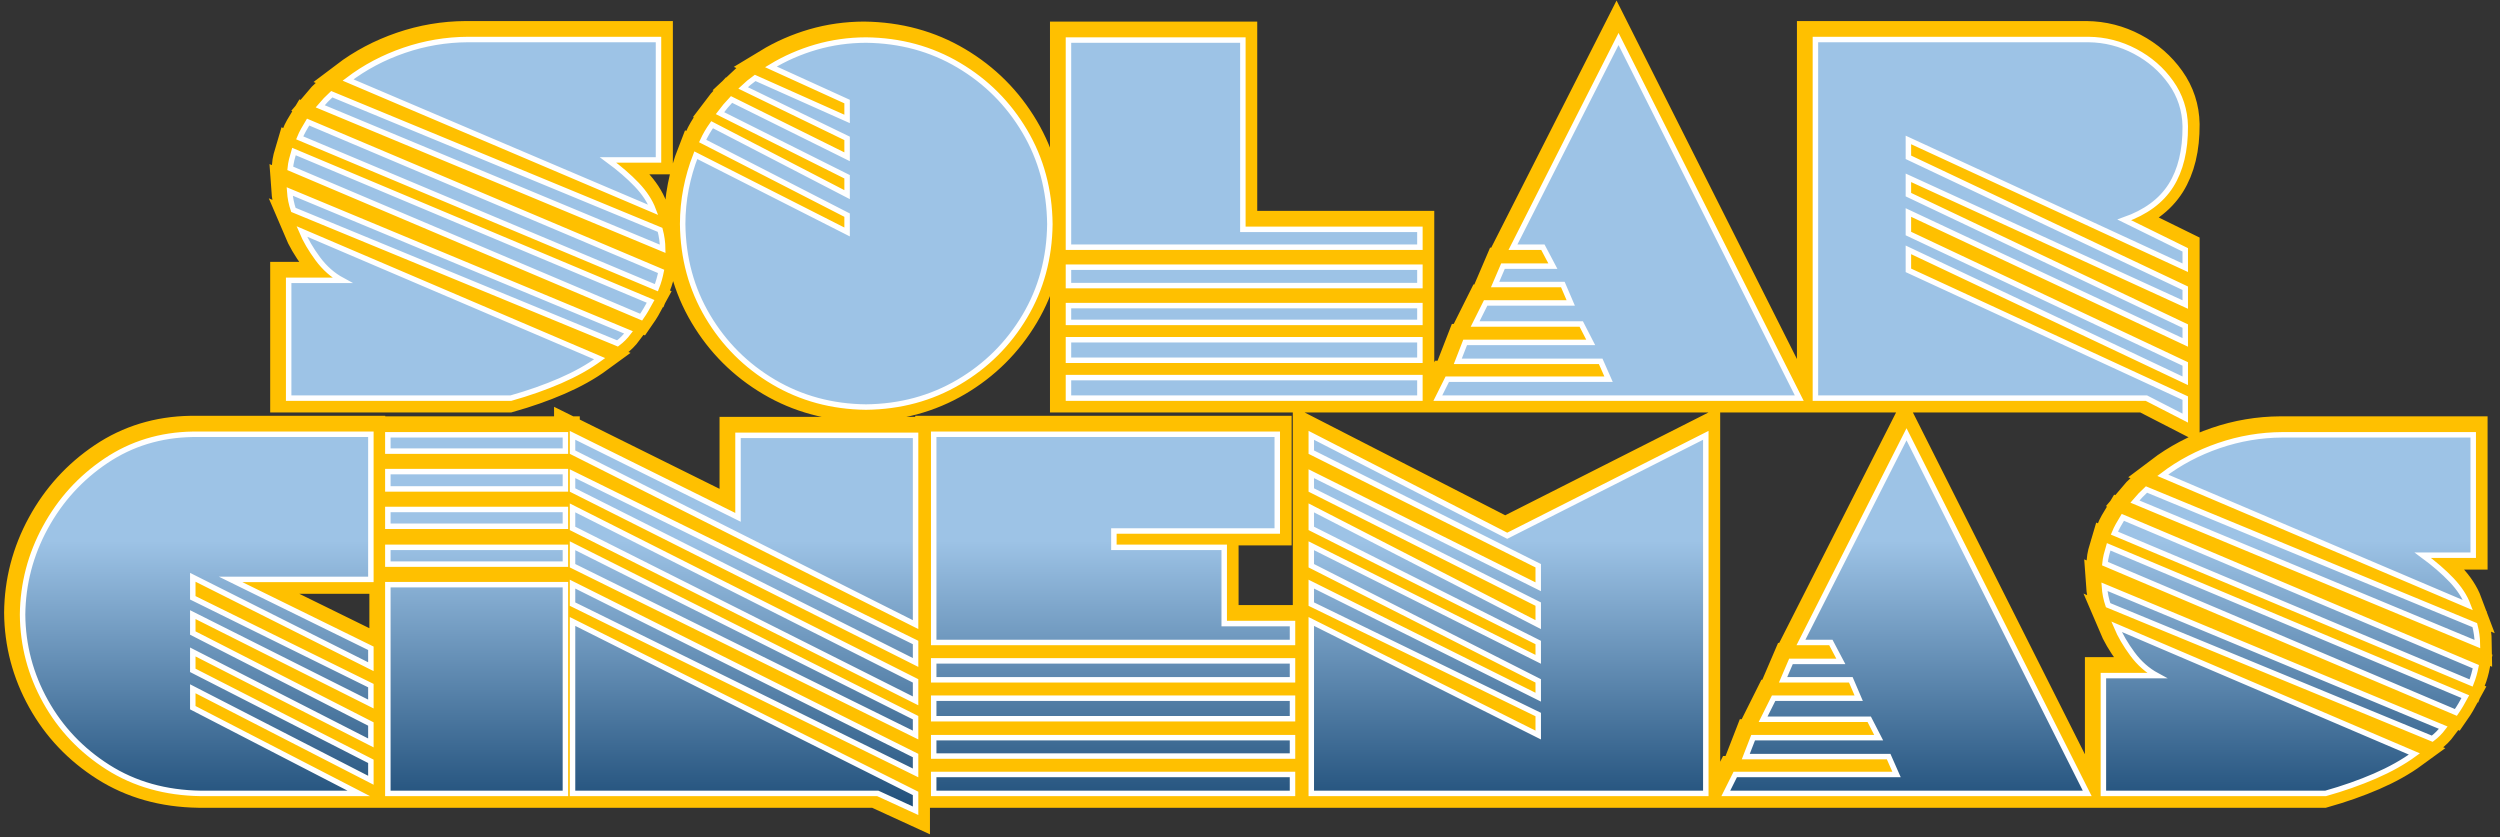 <svg width="609" height="204" xmlns="http://www.w3.org/2000/svg" xmlns:xlink="http://www.w3.org/1999/xlink" overflow="hidden"><rect width="100%" height="100%" fill="#333333" stroke="none"/><defs><clipPath id="clip0"><rect x="263" y="426" width="609" height="204"/></clipPath><linearGradient x1="567.5" y1="435.5" x2="567.5" y2="623.5" gradientUnits="userSpaceOnUse" spreadMethod="reflect" id="fill1"><stop offset="0" stop-color="#9DC3E6"/><stop offset="0.65" stop-color="#9DC3E6"/><stop offset="1" stop-color="#1F4E79"/></linearGradient></defs><g clip-path="url(#clip0)" transform="translate(-263 -426)"><path d="M489.95 614.162 577.354 614.162 577.354 618.773 489.95 618.773ZM489.95 605.196 577.354 605.196 577.354 609.679 489.95 609.679ZM489.95 595.589 577.354 595.589 577.354 600.585 489.95 600.585ZM489.95 586.495 577.354 586.495 577.354 591.106 489.95 591.106ZM778.084 578.169 850.643 609.167C847.927 611.152 844.722 612.945 841.03 614.546 837.337 616.147 833.333 617.556 829.016 618.773L774.885 618.773 774.885 590.081 787.938 590.081C785.624 588.833 783.629 587.071 781.955 584.798 780.281 582.524 778.99 580.315 778.084 578.169ZM401.97 576.889 485.535 618.773 485.535 623 476.321 618.773 401.97 618.773ZM775.141 568.435 857.682 602.762C856.914 603.787 856.018 604.683 854.995 605.452L776.036 572.918C775.546 571.487 775.247 569.993 775.141 568.435ZM356.98 567.922 400.234 567.922 400.234 618.773 356.98 618.773ZM401.97 567.794 485.535 609.551 485.535 613.778 401.97 572.662ZM356.98 558.828 400.234 558.828 400.234 562.927 356.98 562.927ZM776.164 558.7 863.057 595.205C862.681 595.901 862.313 596.558 861.953 597.174 861.593 597.791 861.193 598.415 860.753 599.048L775.269 562.799C775.338 562.092 775.455 561.393 775.621 560.701 775.786 560.01 775.967 559.343 776.164 558.7ZM401.97 558.444 485.535 600.328 485.535 604.555 401.97 563.311ZM779.62 551.527 865.616 587.904C865.488 588.55 865.328 589.212 865.136 589.889 864.944 590.567 864.72 591.229 864.464 591.875L777.572 555.37C777.833 554.729 778.143 554.089 778.5 553.449 778.857 552.808 779.23 552.168 779.62 551.527ZM356.98 549.606 400.234 549.606 400.234 553.705 356.98 553.705ZM401.97 549.222 485.535 591.362 485.535 596.23 401.97 554.217ZM785.378 544.739 865.36 577.785C865.765 579.322 865.979 580.859 866 582.396L782.563 547.685C783.437 546.639 784.376 545.657 785.378 544.739ZM401.97 540.896 485.535 582.012 485.535 586.879 401.97 544.867ZM356.98 540.384 400.234 540.384 400.234 544.61 356.98 544.61ZM581.929 531.546 629.662 556.01 678.035 531.546 678.035 618.773 581.929 618.773 581.929 576.889 637.212 604.555 637.212 599.56 581.929 572.662 581.929 567.794 637.212 595.333 637.212 591.362 581.929 563.311 581.929 558.444 637.212 586.111 637.212 582.012 581.929 554.217 581.929 549.222 637.212 577.657 637.212 572.662 581.929 544.867 581.929 540.896 637.212 568.435 637.212 563.311 581.929 535.644ZM401.97 531.546 442.28 551.527 442.28 531.546 485.535 531.546 485.535 577.657 401.97 535.644ZM818.523 531.418 864.976 531.418 864.976 560.75 852.691 560.75C855.461 562.786 857.791 564.798 859.681 566.786 861.572 568.774 862.91 570.818 863.697 572.918L789.346 541.28C793.433 538.179 797.992 535.767 803.022 534.043 808.053 532.319 813.22 531.444 818.523 531.418ZM356.98 531.418 400.234 531.418 400.234 535.388 356.98 535.388ZM726.928 531.289 770.95 618.773 682.906 618.773 685.209 614.162 724.496 614.162 722.577 609.807 687.769 609.807 689.56 605.196 720.145 605.196 717.842 600.713 691.992 600.713 694.551 595.589 715.282 595.589 713.363 591.106 696.854 591.106 698.774 586.623 710.931 586.623 708.5 582.012 701.206 582.012ZM489.95 531.289 573.643 531.289 573.643 554.857 533.844 554.857 533.844 558.828 560.717 558.828 560.717 577.401 577.354 577.401 577.354 582.012 489.95 582.012ZM309.463 531.289 352.845 531.289 352.845 566.642 318.676 566.642 352.845 583.421 352.845 587.904 309.463 566.129 309.463 571.125 352.845 592.515 352.845 596.998 309.463 575.223 309.463 579.706 352.845 601.866 352.845 606.477 309.463 584.318 309.463 588.801 352.845 610.96 352.845 615.571 309.463 593.284 309.463 597.895 349.901 618.773 311.382 618.773C302.829 618.646 295.308 616.524 288.817 612.407 282.326 608.29 277.249 602.942 273.588 596.363 269.927 589.783 268.064 582.737 268 575.223 268.078 567.705 269.927 560.625 273.545 553.985 277.164 547.344 282.084 541.934 288.305 537.755 294.526 533.577 301.578 531.421 309.463 531.289ZM522.776 517.488 608.388 517.488 608.388 522.484 522.776 522.484ZM522.776 508.266 608.388 508.266 608.388 513.261 522.776 513.261ZM522.776 499.94 608.388 499.94 608.388 504.039 522.776 504.039ZM522.776 490.59 608.388 490.59 608.388 495.073 522.776 495.073ZM336.018 481.88 408.577 512.877C405.861 514.863 402.656 516.656 398.964 518.257 395.271 519.858 391.267 521.267 386.95 522.484L332.819 522.484 332.819 493.792 345.872 493.792C343.558 492.543 341.563 490.782 339.889 488.509 338.215 486.235 336.924 484.025 336.018 481.88ZM333.075 472.145 415.616 506.473C414.848 507.498 413.952 508.394 412.929 509.163L333.971 476.628C333.48 475.198 333.181 473.704 333.075 472.145ZM334.098 462.411 420.991 498.916C420.615 499.612 420.247 500.269 419.887 500.885 419.527 501.501 419.127 502.126 418.687 502.758L333.203 466.51C333.272 465.802 333.389 465.103 333.555 464.412 333.72 463.721 333.901 463.054 334.098 462.411ZM337.554 455.238 423.55 491.615C423.422 492.26 423.262 492.922 423.07 493.6 422.878 494.278 422.654 494.94 422.398 495.585L335.506 459.08C335.767 458.44 336.077 457.8 336.434 457.159 336.791 456.519 337.164 455.878 337.554 455.238ZM343.312 448.449 423.294 481.496C423.699 483.033 423.913 484.57 423.934 486.107L340.497 451.395C341.371 450.349 342.31 449.367 343.312 448.449ZM522.776 435.256 565.262 435.256 565.262 481.368 608.388 481.368 608.388 485.723 522.776 485.723ZM473.459 435.256C481.787 435.352 489.317 437.395 496.048 441.385 502.779 445.376 508.138 450.74 512.125 457.477 516.112 464.214 518.153 471.751 518.249 480.087 518.153 488.379 516.112 495.875 512.125 502.573 508.138 509.272 502.779 514.604 496.048 518.57 489.317 522.536 481.787 524.566 473.459 524.661 465.172 524.566 457.673 522.536 450.96 518.57 444.247 514.604 438.899 509.272 434.916 502.573 430.933 495.875 428.893 488.379 428.797 480.087 428.802 477.138 429.079 474.261 429.629 471.457 430.178 468.652 430.967 465.936 431.996 463.307L468.852 482.008 468.852 477.909 433.66 459.849C434.3 458.461 435.068 457.138 435.963 455.878L468.852 472.914 468.852 468.559 437.883 453.06C438.757 451.886 439.696 450.776 440.698 449.73L468.852 463.692 468.852 459.209 443.514 446.912C444.431 446.037 445.412 445.226 446.457 444.478L468.852 454.469 468.852 450.242 450.296 441.789C453.701 439.723 457.353 438.122 461.254 436.985 465.154 435.849 469.222 435.272 473.459 435.256ZM704.734 435.128 771.279 435.128C775.276 435.173 779.055 436.136 782.616 438.017 786.177 439.898 789.084 442.427 791.337 445.603 793.59 448.779 794.753 452.332 794.826 456.262 794.863 462.136 793.701 466.945 791.339 470.688 788.976 474.432 785.191 477.223 779.981 479.062L794.826 486.363 794.826 490.718 727.385 459.593 727.385 463.82 794.826 495.713 794.826 499.684 727.385 468.815 727.385 472.914 794.826 504.936 794.826 508.906 727.385 477.269 727.385 482.392 794.826 514.158 794.826 518.257 727.385 486.363 727.385 491.358 794.826 522.484 794.826 527.351 785.356 522.484 704.734 522.484ZM376.457 435.128 422.91 435.128 422.91 464.46 410.625 464.46C413.395 466.496 415.725 468.508 417.615 470.496 419.506 472.484 420.844 474.528 421.631 476.628L347.28 444.991C351.367 441.89 355.926 439.478 360.956 437.754 365.987 436.03 371.154 435.155 376.457 435.128ZM656.777 435 700.799 522.484 612.755 522.484 615.059 517.873 654.346 517.873 652.426 513.518 617.618 513.518 619.41 508.906 649.995 508.906 647.691 504.423 621.841 504.423 624.4 499.3 645.132 499.3 643.212 494.817 626.704 494.817 628.624 490.334 640.781 490.334 638.349 485.723 631.055 485.723Z" stroke="#FFC000" stroke-width="8" stroke-miterlimit="8" fill="#4472C4" fill-rule="evenodd"/><path d="M490.45 614.662 577.854 614.662 577.854 619.273 490.45 619.273ZM490.45 605.696 577.854 605.696 577.854 610.179 490.45 610.179ZM490.45 596.089 577.854 596.089 577.854 601.085 490.45 601.085ZM490.45 586.995 577.854 586.995 577.854 591.606 490.45 591.606ZM778.584 578.669 851.144 609.667C848.427 611.652 845.222 613.445 841.53 615.046 837.837 616.647 833.833 618.056 829.516 619.273L775.385 619.273 775.385 590.582 788.438 590.582C786.124 589.333 784.13 587.572 782.455 585.298 780.781 583.024 779.491 580.815 778.584 578.669ZM402.47 577.389 486.035 619.273 486.035 623.5 476.821 619.273 402.47 619.273ZM775.641 568.935 858.182 603.262C857.414 604.287 856.518 605.184 855.495 605.952L776.537 573.418C776.046 571.988 775.747 570.493 775.641 568.935ZM357.48 568.422 400.734 568.422 400.734 619.273 357.48 619.273ZM402.47 568.294 486.035 610.051 486.035 614.278 402.47 573.162ZM357.48 559.328 400.734 559.328 400.734 563.427 357.48 563.427ZM776.665 559.2 863.557 595.705C863.181 596.402 862.813 597.058 862.453 597.674 862.093 598.291 861.693 598.915 861.253 599.548L775.769 563.299C775.838 562.592 775.955 561.893 776.121 561.202 776.286 560.51 776.467 559.843 776.665 559.2ZM402.47 558.944 486.035 600.829 486.035 605.055 402.47 563.811ZM780.12 552.027 866.116 588.404C865.988 589.05 865.828 589.712 865.636 590.39 865.444 591.067 865.22 591.729 864.964 592.375L778.072 555.87C778.333 555.229 778.643 554.589 779 553.949 779.357 553.308 779.73 552.668 780.12 552.027ZM357.48 550.106 400.734 550.106 400.734 554.205 357.48 554.205ZM402.47 549.722 486.035 591.862 486.035 596.73 402.47 554.717ZM785.878 545.239 865.86 578.285C866.265 579.822 866.479 581.359 866.5 582.896L783.063 548.185C783.938 547.139 784.876 546.157 785.878 545.239ZM402.47 541.396 486.035 582.512 486.035 587.379 402.47 545.367ZM357.48 540.884 400.734 540.884 400.734 545.111 357.48 545.111ZM582.429 532.046 630.162 556.51 678.535 532.046 678.535 619.273 582.429 619.273 582.429 577.389 637.712 605.055 637.712 600.06 582.429 573.162 582.429 568.294 637.712 595.833 637.712 591.862 582.429 563.811 582.429 558.944 637.712 586.611 637.712 582.512 582.429 554.717 582.429 549.722 637.712 578.157 637.712 573.162 582.429 545.367 582.429 541.396 637.712 568.935 637.712 563.811 582.429 536.144ZM402.47 532.046 442.78 552.027 442.78 532.046 486.035 532.046 486.035 578.157 402.47 536.144ZM819.023 531.918 865.476 531.918 865.476 561.25 853.191 561.25C855.961 563.286 858.291 565.298 860.181 567.286 862.072 569.274 863.41 571.318 864.197 573.418L789.846 541.78C793.933 538.68 798.492 536.267 803.522 534.543 808.553 532.82 813.72 531.944 819.023 531.918ZM357.48 531.918 400.734 531.918 400.734 535.888 357.48 535.888ZM727.428 531.79 771.45 619.273 683.406 619.273 685.709 614.662 724.996 614.662 723.077 610.307 688.269 610.307 690.06 605.696 720.645 605.696 718.342 601.213 692.492 601.213 695.051 596.089 715.782 596.089 713.863 591.606 697.355 591.606 699.274 587.123 711.431 587.123 709 582.512 701.706 582.512ZM490.45 531.79 574.143 531.79 574.143 555.358 534.344 555.358 534.344 559.328 561.218 559.328 561.218 577.901 577.854 577.901 577.854 582.512 490.45 582.512ZM309.963 531.79 353.345 531.79 353.345 567.142 319.177 567.142 353.345 583.921 353.345 588.404 309.963 566.629 309.963 571.625 353.345 593.015 353.345 597.498 309.963 575.723 309.963 580.206 353.345 602.366 353.345 606.977 309.963 584.818 309.963 589.301 353.345 611.46 353.345 616.071 309.963 593.784 309.963 598.395 350.401 619.273 311.882 619.273C303.33 619.146 295.808 617.024 289.317 612.907 282.826 608.79 277.75 603.442 274.088 596.863 270.427 590.284 268.564 583.237 268.5 575.723 268.578 568.205 270.427 561.125 274.045 554.485 277.664 547.844 282.584 542.434 288.805 538.256 295.026 534.077 302.078 531.922 309.963 531.79ZM523.276 517.988 608.888 517.988 608.888 522.984 523.276 522.984ZM523.276 508.766 608.888 508.766 608.888 513.761 523.276 513.761ZM523.276 500.44 608.888 500.44 608.888 504.539 523.276 504.539ZM523.276 491.09 608.888 491.09 608.888 495.573 523.276 495.573ZM336.518 482.38 409.078 513.377C406.361 515.363 403.156 517.156 399.464 518.757 395.771 520.358 391.767 521.767 387.45 522.984L333.319 522.984 333.319 494.292 346.372 494.292C344.058 493.043 342.063 491.282 340.389 489.009 338.715 486.735 337.425 484.526 336.518 482.38ZM333.575 472.645 416.116 506.973C415.348 507.998 414.452 508.894 413.429 509.663L334.471 477.128C333.98 475.698 333.681 474.204 333.575 472.645ZM334.599 462.911 421.491 499.416C421.115 500.112 420.747 500.769 420.387 501.385 420.027 502.001 419.627 502.626 419.187 503.258L333.703 467.01C333.772 466.302 333.889 465.603 334.055 464.912 334.22 464.221 334.401 463.554 334.599 462.911ZM338.054 455.738 424.05 492.115C423.922 492.76 423.762 493.422 423.57 494.1 423.378 494.778 423.154 495.44 422.898 496.085L336.006 459.581C336.267 458.94 336.577 458.3 336.934 457.659 337.291 457.019 337.664 456.378 338.054 455.738ZM343.812 448.949 423.794 481.996C424.199 483.533 424.413 485.07 424.434 486.607L340.997 451.895C341.872 450.849 342.81 449.867 343.812 448.949ZM523.276 435.756 565.762 435.756 565.762 481.868 608.888 481.868 608.888 486.223 523.276 486.223ZM473.959 435.756C482.287 435.852 489.817 437.895 496.548 441.886 503.279 445.876 508.638 451.24 512.625 457.977 516.612 464.714 518.653 472.251 518.749 480.587 518.653 488.879 516.612 496.375 512.625 503.073 508.638 509.772 503.279 515.104 496.548 519.07 489.817 523.036 482.287 525.066 473.959 525.161 465.672 525.066 458.173 523.036 451.46 519.07 444.747 515.104 439.399 509.772 435.416 503.073 431.433 496.375 429.393 488.879 429.297 480.587 429.302 477.638 429.58 474.761 430.129 471.957 430.678 469.152 431.467 466.436 432.496 463.807L469.352 482.508 469.352 478.409 434.16 460.349C434.8 458.961 435.568 457.638 436.463 456.378L469.352 473.414 469.352 469.059 438.383 453.56C439.257 452.386 440.196 451.276 441.198 450.23L469.352 464.192 469.352 459.709 444.014 447.412C444.931 446.537 445.912 445.726 446.957 444.979L469.352 454.969 469.352 450.742 450.796 442.289C454.201 440.223 457.853 438.622 461.754 437.485 465.654 436.349 469.723 435.772 473.959 435.756ZM705.234 435.628 771.779 435.628C775.776 435.673 779.555 436.636 783.116 438.517 786.677 440.398 789.585 442.927 791.837 446.103 794.09 449.279 795.253 452.832 795.326 456.763 795.363 462.636 794.201 467.445 791.839 471.188 789.477 474.932 785.691 477.724 780.481 479.562L795.326 486.863 795.326 491.218 727.885 460.093 727.885 464.32 795.326 496.213 795.326 500.184 727.885 469.315 727.885 473.414 795.326 505.436 795.326 509.407 727.885 477.769 727.885 482.892 795.326 514.658 795.326 518.757 727.885 486.863 727.885 491.858 795.326 522.984 795.326 527.851 785.856 522.984 705.234 522.984ZM376.957 435.628 423.41 435.628 423.41 464.96 411.125 464.96C413.895 466.996 416.225 469.008 418.115 470.996 420.006 472.984 421.344 475.028 422.131 477.128L347.78 445.491C351.867 442.39 356.426 439.978 361.456 438.254 366.487 436.53 371.654 435.655 376.957 435.628ZM657.277 435.5 701.299 522.984 613.255 522.984 615.559 518.373 654.846 518.373 652.926 514.018 618.118 514.018 619.91 509.407 650.495 509.407 648.191 504.923 622.341 504.923 624.901 499.8 645.632 499.8 643.712 495.317 627.204 495.317 629.124 490.834 641.281 490.834 638.849 486.223 631.555 486.223Z" stroke="#FFFFFF" stroke-width="1.333" stroke-miterlimit="8" fill="url(#fill1)" fill-rule="evenodd"/></g></svg>